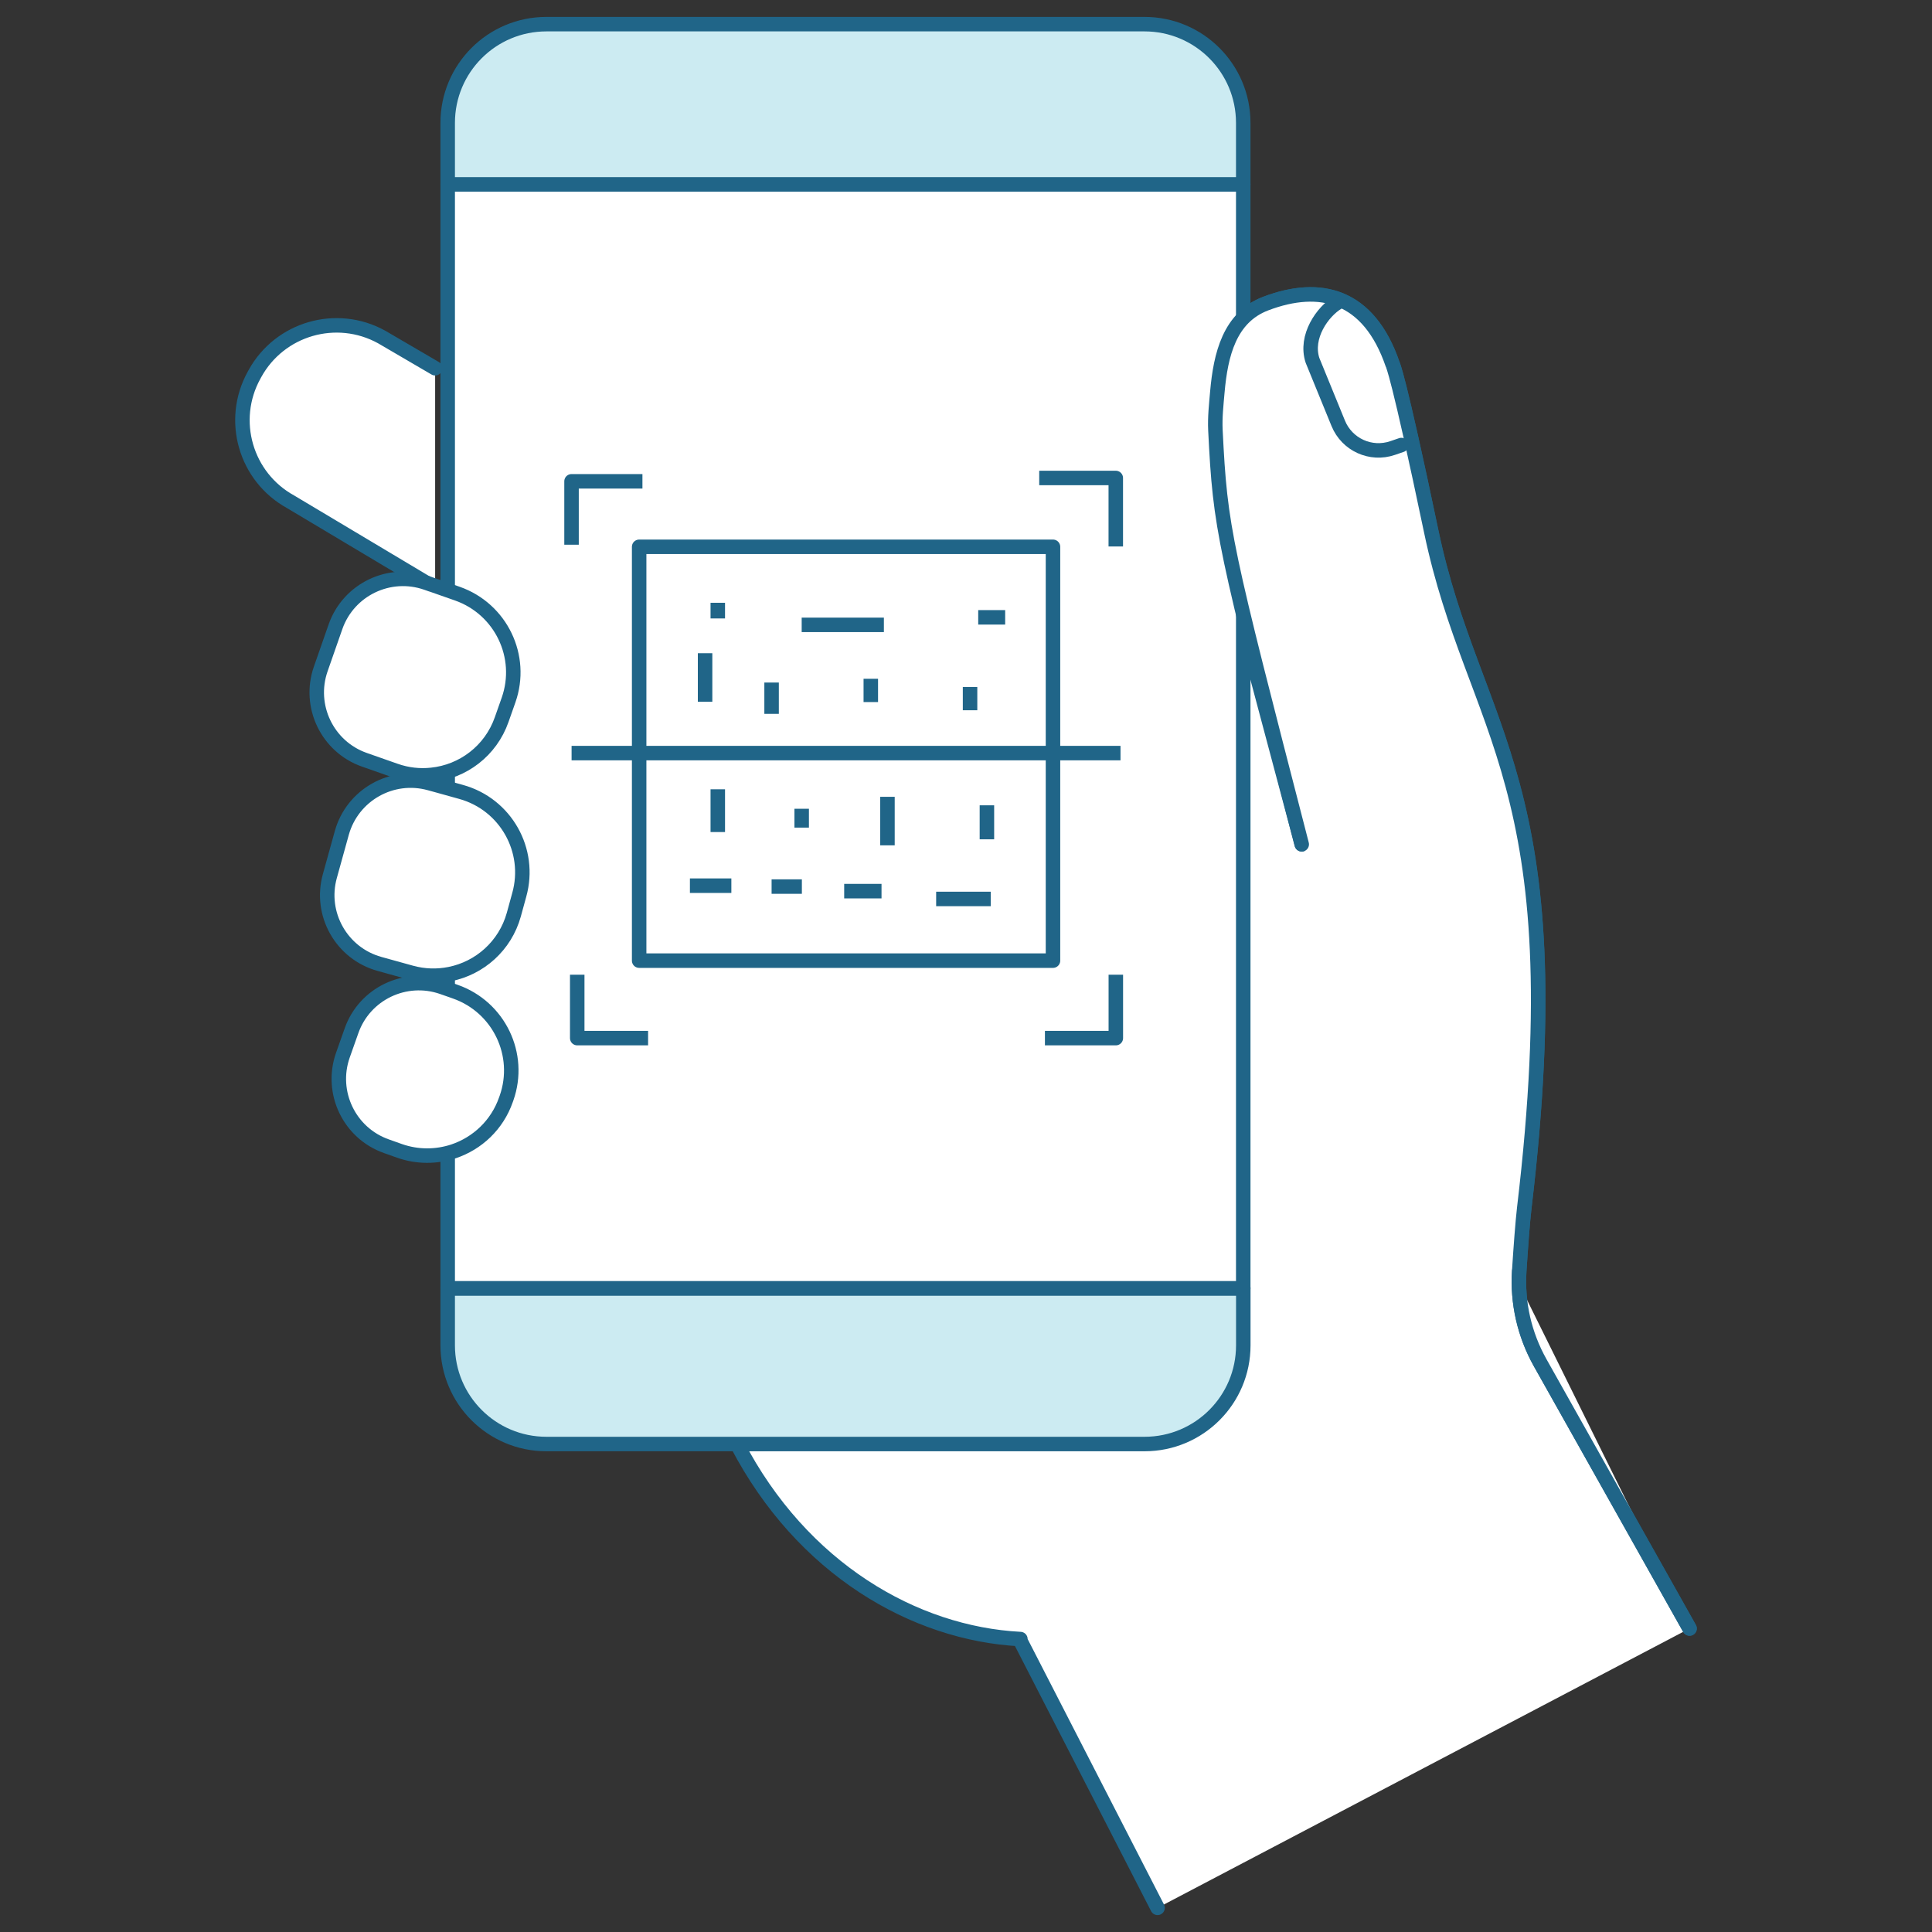 <?xml version="1.0" encoding="UTF-8"?>
<svg id="Layer_1" data-name="Layer 1" xmlns="http://www.w3.org/2000/svg" viewBox="0 0 400 400">
  <rect x="0" y="0" width="400" height="400" fill="#333333" stroke="none"/>
  <defs>
    <style>
      .cls-1, .cls-2, .cls-3 {
        stroke: #206588;
        stroke-linejoin: round;
        stroke-width: 3px;
      }

      .cls-1, .cls-3 {
        fill: #fff;
      }

      .cls-2 {
        fill: #ccebf2;
      }

      .cls-2, .cls-3 {
        stroke-linecap: round;
      }
    </style>
  </defs>
  <path class="cls-3" d="M239.66,395l-28.42-55.34,.02-.31c-21.95-1.13-45.23-14.56-58.66-40.38l85.59-1.21c9.79-.14,17.68-8.04,17.81-17.83l1.41-150.57,12.11,45.44c-14.98-57.97-16.67-64.41-17.65-81.57-.17-2.99-.14-7.87,.08-10.85,.6-8.09,2.21-16.53,10.1-19.53,11.25-4.28,21.35-1.86,26.29,12.58,0,0,1.09,1.63,7.98,34.54,8.76,41.85,29.79,51.68,19.27,140.12-.34,2.89-.73,8.2-1.04,13.02-.43,6.62,1.08,13.22,4.33,19.01l30.93,55.04"/>
  <path class="cls-3" d="M90.09,76.24l-11.09-6.48c-9.34-5.14-21.08-1.75-26.22,7.59l-.19,.35c-5.14,9.32-1.75,21.06,7.59,26.2l29.91,17.86"/>
  <g>
    <g>
      <path class="cls-2" d="M92.69,278.54c0,11.29,9.15,20.43,20.44,20.43h123.84c11.29,0,20.44-9.15,20.44-20.43v-11.81H92.69v11.81Z"/>
      <rect class="cls-3" x="92.69" y="38.16" width="164.71" height="228.57"/>
      <path class="cls-2" d="M257.4,25.44c0-11.29-9.15-20.44-20.44-20.44H113.13c-11.29,0-20.44,9.15-20.44,20.44v12.73h164.71v-12.73Z"/>
    </g>
    <g>
      <polyline class="cls-1" points="134.18 214.93 119.51 214.93 119.51 201.8"/>
      <polyline class="cls-1" points="231.02 201.8 231.02 214.93 216.34 214.93"/>
      <polyline class="cls-1" points="215.16 98.96 231.01 98.96 231.01 113.14"/>
      <polyline class="cls-1" points="118.33 112.78 118.33 99.65 133.01 99.65"/>
      <rect class="cls-1" x="132.33" y="113.21" width="85.68" height="85.68"/>
      <line class="cls-1" x1="165.98" y1="129.37" x2="183" y2="129.37"/>
      <line class="cls-1" x1="159.75" y1="147.8" x2="159.75" y2="141.31"/>
      <line class="cls-1" x1="145.98" y1="135.24" x2="145.98" y2="145.29"/>
      <line class="cls-1" x1="165.98" y1="167.45" x2="165.98" y2="171.35"/>
      <line class="cls-1" x1="159.75" y1="183.56" x2="166.02" y2="183.56"/>
      <line class="cls-1" x1="183.74" y1="164.97" x2="183.74" y2="175.02"/>
      <line class="cls-1" x1="142.84" y1="183.37" x2="151.42" y2="183.37"/>
      <line class="cls-1" x1="193.82" y1="186.12" x2="205.12" y2="186.12"/>
      <line class="cls-1" x1="200.84" y1="142.23" x2="200.84" y2="147.05"/>
      <line class="cls-1" x1="180.29" y1="140.53" x2="180.29" y2="145.35"/>
      <line class="cls-1" x1="148.61" y1="163.41" x2="148.61" y2="172.27"/>
      <line class="cls-1" x1="204.33" y1="166.73" x2="204.33" y2="173.77"/>
      <line class="cls-1" x1="202.53" y1="127.81" x2="208.11" y2="127.81"/>
      <line class="cls-1" x1="174.78" y1="184.5" x2="182.51" y2="184.5"/>
      <line class="cls-1" x1="148.61" y1="124.8" x2="148.61" y2="128.04"/>
      <line class="cls-1" x1="118.34" y1="155.92" x2="231.99" y2="155.92"/>
    </g>
  </g>
  <path class="cls-3" d="M90.54,162.59l-1.57-.43c-7.85-2.18-16,2.42-18.2,10.28l-2.48,8.95c-2.18,7.85,2.42,16,10.28,18.18l6.53,1.81c2.71,.75,5.45,.81,8.04,.29,6.16-1.23,11.43-5.81,13.24-12.3l1.13-4.12c2.56-9.2-2.81-18.72-12.01-21.28l-4.96-1.38Z"/>
  <path class="cls-3" d="M89.36,121.05l-1.05-.37c-7.69-2.69-16.13,1.36-18.84,9.05l-3.06,8.76c-2.69,7.69,1.36,16.13,9.05,18.82l6.38,2.24c2.49,.88,5.06,1.15,7.53,.88,6.44-.66,12.22-4.94,14.5-11.46l1.42-4.03c3.17-9.01-1.58-18.86-10.59-22.03l-5.33-1.87Z"/>
  <path class="cls-3" d="M93.89,205.18l-2.28-.8c-7.71-2.69-16.15,1.36-18.84,9.05l-1.79,5.06c-2.69,7.71,1.36,16.15,9.07,18.84l2.67,.95c3.76,1.32,7.67,1.25,11.17,.1,4.92-1.65,9.03-5.45,10.86-10.7l.12-.33c3.17-9.01-1.58-18.86-10.59-22.03l-.39-.14Z"/>
  <path class="cls-3" d="M269.51,174.81c-16.13-62.42-16.85-65.09-17.87-85.74-.13-2.65,.17-5.29,.4-7.93,.68-7.69,2.51-15.43,10-18.28,11.25-4.28,21.35-1.86,26.29,12.58,0,0,1.09,1.63,7.98,34.54,8.76,41.85,29.79,51.68,19.27,140.12-.34,2.89-.73,8.2-1.04,13.02-.43,6.62,1.08,13.22,4.33,19.01l30.93,55.04"/>
  <path class="cls-3" d="M277.01,62.59c-3.18,1.9-6.88,7.1-5.27,12.02l5.33,13.04c1.81,4.42,6.74,6.66,11.26,5.11l1.81-.62"/>
</svg>